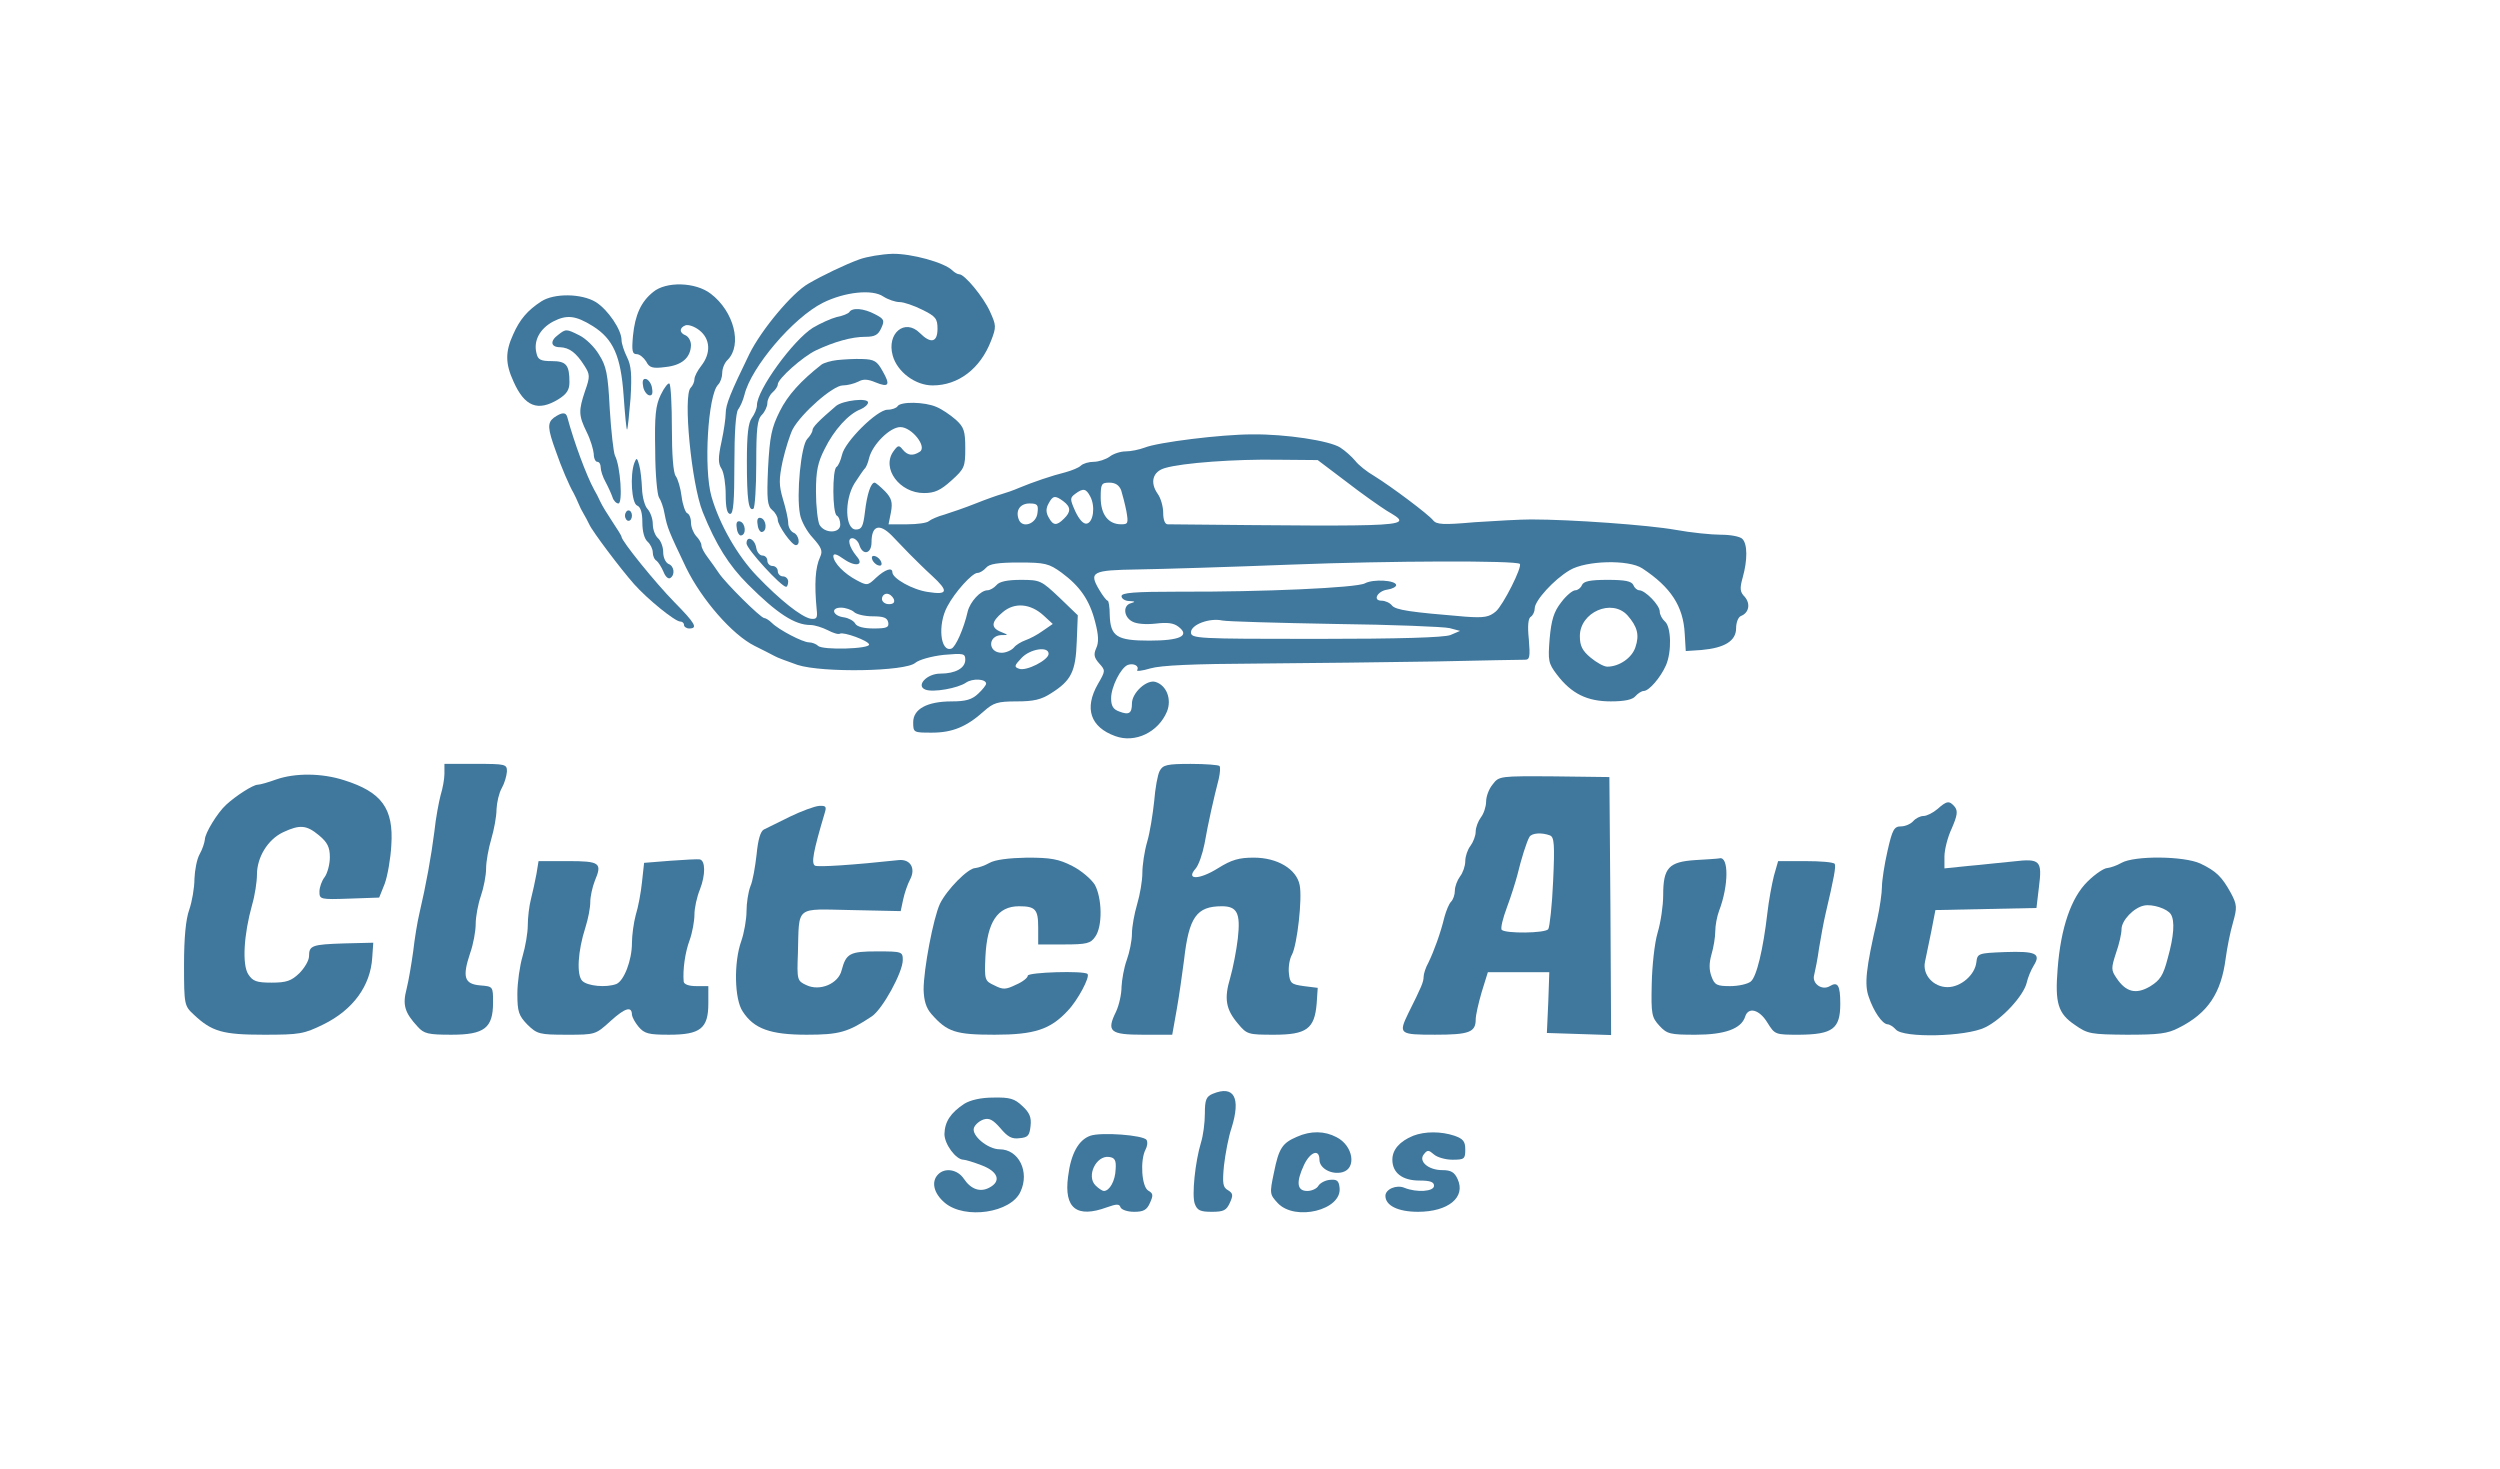  <svg version="1.0" xmlns="http://www.w3.org/2000/svg"  width="720pt" height="423pt" viewBox="0 0 720 423"  preserveAspectRatio="xMidYMid meet">  <g transform="translate(0,423) scale(0.1,-0.1)" fill="#3f779d" stroke="none"> <path d="M2475 3483 c-39 -14 -106 -46 -147 -70 -46 -26 -135 -132 -170 -203 -54 -111 -68 -145 -68 -171 0 -12 -5 -49 -12 -81 -10 -46 -10 -63 0 -78 7 -11 12 -45 12 -75 0 -37 4 -55 13 -55 9 0 12 35 12 143 0 91 4 149 11 158 6 8 14 26 18 42 19 79 140 222 226 265 62 31 142 40 174 18 14 -9 35 -16 47 -16 12 0 41 -10 65 -22 39 -19 44 -26 44 -55 0 -39 -19 -44 -51 -12 -43 43 -96 -1 -78 -65 13 -47 65 -86 115 -86 74 0 137 48 168 128 16 41 15 45 -3 85 -19 42 -73 107 -88 107 -5 0 -14 5 -20 11 -23 23 -118 49 -173 48 -30 -1 -73 -8 -95 -16z"/> <path d="M1881 3389 c-35 -28 -52 -66 -58 -126 -4 -44 -2 -53 11 -53 8 0 20 -10 27 -21 9 -18 18 -21 56 -16 47 5 72 27 73 63 0 12 -7 24 -15 28 -19 7 -19 22 -1 29 8 3 26 -3 40 -14 32 -25 34 -66 6 -102 -11 -14 -20 -31 -20 -39 0 -8 -5 -19 -11 -25 -22 -22 2 -276 35 -358 38 -94 75 -153 130 -208 84 -84 135 -117 180 -117 12 0 34 -7 50 -15 15 -8 31 -13 35 -10 10 6 82 -20 84 -31 3 -13 -134 -17 -147 -4 -5 5 -17 10 -26 10 -18 0 -87 36 -107 56 -8 8 -18 14 -22 14 -10 0 -112 101 -131 130 -8 12 -23 33 -32 45 -10 13 -18 28 -18 35 0 6 -7 18 -15 26 -8 9 -15 26 -15 39 0 13 -5 25 -11 27 -5 2 -13 24 -16 48 -3 25 -11 51 -17 59 -7 9 -11 62 -11 137 0 67 -3 125 -7 129 -3 4 -15 -11 -25 -32 -15 -31 -18 -60 -16 -161 0 -67 6 -128 11 -135 5 -7 13 -28 16 -47 8 -41 12 -50 62 -155 45 -92 133 -193 197 -225 23 -11 49 -25 57 -29 8 -5 39 -16 67 -26 72 -23 311 -19 339 6 11 9 46 19 82 23 57 5 62 4 62 -14 0 -24 -28 -40 -72 -40 -39 0 -71 -35 -43 -46 22 -9 94 4 117 20 19 13 58 11 58 -3 0 -4 -10 -17 -23 -29 -18 -17 -36 -22 -76 -22 -71 0 -111 -22 -111 -60 0 -30 1 -30 54 -30 59 0 100 17 150 62 27 24 39 28 94 28 49 0 71 5 100 24 57 36 70 62 73 148 l3 76 -53 51 c-52 49 -55 51 -111 51 -39 0 -62 -5 -70 -15 -7 -8 -19 -15 -26 -15 -20 0 -50 -33 -57 -61 -11 -49 -35 -103 -47 -107 -32 -11 -40 69 -12 121 22 42 72 97 87 97 7 0 18 7 25 15 9 11 34 15 95 15 75 0 86 -3 122 -29 53 -39 81 -79 97 -142 10 -38 11 -59 3 -76 -8 -18 -6 -27 9 -44 18 -20 18 -21 -4 -59 -40 -70 -22 -124 50 -150 57 -21 124 11 149 71 14 35 -1 75 -33 85 -25 8 -68 -31 -68 -62 0 -29 -9 -34 -37 -23 -17 6 -23 16 -23 38 0 33 28 88 48 96 17 6 34 -3 27 -15 -3 -4 15 -2 38 5 31 9 123 13 313 14 148 1 377 4 509 6 132 3 247 5 257 5 14 0 15 9 11 59 -4 38 -2 61 6 65 6 4 11 15 11 24 0 22 55 83 101 110 47 28 170 31 209 5 82 -54 118 -109 122 -188 l3 -50 45 3 c67 6 100 26 100 63 0 16 6 32 14 35 23 9 28 35 11 55 -14 14 -15 24 -6 56 14 50 14 96 -1 111 -7 7 -34 12 -62 12 -27 0 -86 6 -130 14 -78 14 -302 30 -416 30 -30 0 -104 -4 -163 -8 -91 -8 -110 -7 -120 6 -15 18 -119 96 -169 127 -21 12 -46 32 -55 44 -10 12 -29 29 -43 38 -31 20 -158 39 -253 38 -91 0 -273 -23 -310 -38 -16 -6 -40 -11 -55 -11 -15 0 -36 -7 -46 -15 -11 -8 -32 -15 -46 -15 -14 0 -31 -5 -37 -11 -6 -6 -26 -14 -44 -19 -40 -10 -93 -28 -134 -45 -16 -7 -39 -15 -50 -18 -11 -3 -45 -15 -75 -27 -30 -12 -71 -26 -90 -32 -19 -5 -39 -14 -45 -19 -5 -5 -33 -9 -62 -9 l-54 0 7 35 c5 28 2 40 -17 60 -13 13 -27 25 -30 25 -11 0 -22 -33 -28 -85 -5 -41 -9 -50 -26 -50 -31 0 -34 84 -4 133 13 20 26 39 29 42 4 3 10 17 13 31 10 39 60 89 90 89 33 0 78 -57 56 -71 -20 -13 -35 -11 -49 6 -11 14 -14 13 -27 -5 -35 -49 18 -120 88 -120 31 0 48 8 79 36 38 34 40 40 40 93 0 50 -4 61 -27 82 -16 14 -41 31 -56 37 -34 15 -104 16 -112 2 -3 -5 -16 -10 -29 -10 -30 0 -123 -92 -131 -130 -4 -17 -11 -32 -16 -35 -12 -8 -12 -132 1 -140 6 -3 10 -15 10 -26 0 -26 -46 -26 -60 0 -5 11 -10 53 -10 95 0 59 5 84 25 123 27 55 69 101 103 114 12 5 22 14 22 20 0 14 -72 6 -92 -10 -49 -42 -68 -61 -68 -70 0 -5 -7 -17 -15 -25 -18 -18 -32 -161 -21 -217 3 -19 20 -50 37 -68 25 -28 29 -38 21 -55 -14 -30 -17 -77 -10 -151 3 -25 0 -29 -17 -27 -27 5 -89 54 -155 123 -56 58 -108 149 -131 229 -23 81 -10 293 19 322 7 7 12 22 12 34 0 13 7 30 16 38 42 43 18 139 -49 190 -44 34 -129 36 -166 5z m1996 -546 c45 -35 98 -72 117 -84 79 -47 89 -46 -631 -39 -8 0 -13 13 -13 33 0 18 -7 43 -16 55 -23 33 -14 64 21 74 50 15 203 26 325 24 l115 -1 82 -62z m-648 -25 c4 -13 11 -40 15 -60 6 -35 5 -38 -15 -38 -37 0 -59 28 -59 77 0 39 2 43 25 43 17 0 28 -7 34 -22z m-89 -18 c15 -28 9 -74 -10 -78 -10 -2 -22 12 -33 35 -16 36 -16 39 0 51 23 17 31 15 43 -8z m-77 -14 c21 -16 22 -30 1 -50 -21 -21 -31 -20 -44 4 -8 14 -8 26 0 40 12 23 19 24 43 6z m-75 -33 c-3 -32 -44 -46 -54 -19 -10 26 4 46 31 46 23 0 26 -4 23 -27z m-420 -65 c12 -13 35 -36 51 -53 16 -16 45 -45 65 -63 49 -45 46 -56 -11 -47 -44 6 -103 39 -103 57 0 15 -21 8 -47 -16 -24 -23 -26 -23 -56 -7 -36 19 -66 50 -67 69 0 9 9 7 30 -8 34 -24 60 -18 37 8 -22 27 -28 52 -12 52 7 0 17 -9 20 -20 10 -31 35 -25 35 8 0 48 22 56 58 20z m1809 -82 c8 -8 -48 -119 -69 -137 -19 -16 -33 -19 -88 -15 -158 13 -200 19 -211 32 -6 8 -20 14 -30 14 -27 0 -12 28 17 32 14 2 25 8 25 13 -1 14 -66 18 -90 5 -24 -13 -298 -25 -533 -24 -132 0 -168 -3 -168 -13 0 -7 10 -14 23 -14 16 -1 18 -2 5 -6 -25 -6 -22 -40 3 -53 12 -7 40 -9 67 -6 34 4 52 2 66 -9 34 -26 5 -40 -84 -40 -94 0 -112 12 -114 74 0 23 -3 41 -6 41 -3 0 -14 14 -24 31 -31 52 -21 57 111 59 65 1 264 7 443 14 285 11 647 12 657 2z m-1803 -101 c4 -10 -1 -15 -14 -15 -11 0 -20 7 -20 15 0 8 6 15 14 15 8 0 16 -7 20 -15z m432 -48 l26 -24 -29 -20 c-15 -11 -38 -23 -50 -27 -11 -4 -27 -13 -33 -21 -7 -8 -23 -15 -35 -15 -40 0 -41 49 -1 51 21 0 21 0 -1 9 -30 12 -29 29 5 57 34 29 80 25 118 -10z m-547 11 c6 -7 31 -13 54 -13 32 0 42 -4 45 -17 3 -15 -4 -18 -42 -18 -28 0 -48 5 -53 14 -4 8 -19 16 -32 18 -33 4 -40 28 -9 28 13 0 30 -6 37 -12z m1386 -35 c165 -2 314 -8 330 -12 l30 -8 -28 -12 c-19 -7 -144 -11 -388 -11 -343 0 -359 1 -359 19 0 22 53 42 90 34 14 -3 160 -7 325 -10z m-825 -86 c0 -18 -65 -51 -85 -43 -15 5 -14 9 7 31 24 26 78 35 78 12z"/> <path d="M2512 2619 c2 -7 10 -15 17 -17 8 -3 12 1 9 9 -2 7 -10 15 -17 17 -8 3 -12 -1 -9 -9z"/> <path d="M1559 3362 c-40 -26 -62 -52 -81 -95 -23 -50 -23 -84 1 -136 32 -72 70 -87 129 -51 24 15 32 27 32 49 0 50 -9 61 -51 61 -32 0 -40 4 -44 23 -9 35 9 70 48 91 39 20 64 18 114 -13 59 -37 81 -86 89 -200 4 -56 8 -100 10 -98 2 2 6 43 10 90 4 68 2 94 -10 118 -9 18 -16 40 -16 50 0 29 -39 87 -74 109 -41 25 -120 26 -157 2z"/> <path d="M2446 3331 c-3 -4 -19 -11 -36 -14 -16 -4 -47 -18 -69 -31 -57 -36 -161 -179 -161 -223 0 -10 -7 -26 -15 -37 -10 -14 -14 -48 -14 -125 0 -111 5 -145 19 -136 4 3 8 61 8 130 0 101 3 127 16 140 9 9 16 25 16 34 0 10 7 24 15 31 8 7 15 17 15 23 0 16 72 80 110 98 53 25 103 39 142 39 27 0 37 5 46 25 10 22 9 26 -18 40 -32 17 -66 20 -74 6z"/> <path d="M1608 3266 c-25 -18 -22 -36 5 -36 26 -1 46 -15 70 -53 16 -25 17 -31 2 -73 -19 -57 -19 -70 5 -119 11 -22 19 -50 20 -62 0 -13 5 -23 10 -23 6 0 10 -7 10 -16 0 -9 6 -28 14 -42 8 -15 17 -35 20 -44 3 -10 11 -18 17 -18 13 0 6 108 -10 138 -4 9 -11 70 -15 135 -5 101 -10 123 -31 156 -13 22 -38 46 -56 55 -38 19 -39 19 -61 2z"/> <path d="M2411 3193 c-18 -2 -38 -8 -45 -13 -60 -47 -97 -88 -120 -134 -24 -48 -29 -72 -34 -164 -4 -91 -2 -109 12 -121 9 -7 16 -20 16 -28 0 -16 40 -73 52 -73 14 0 9 30 -7 36 -8 4 -15 16 -15 28 0 11 -7 42 -15 68 -12 41 -12 57 -1 110 8 35 21 76 29 92 25 46 116 126 144 126 13 0 33 5 45 11 14 8 28 7 49 -2 39 -16 44 -8 21 32 -16 29 -24 34 -58 35 -21 1 -54 -1 -73 -3z"/> <path d="M1852 3119 c1 -12 9 -24 16 -27 9 -3 13 3 10 19 -1 12 -9 24 -16 27 -9 3 -13 -3 -10 -19z"/> <path d="M1595 3027 c-19 -15 -18 -31 6 -97 15 -44 39 -100 51 -120 4 -8 11 -22 14 -30 3 -8 10 -22 15 -30 5 -8 12 -22 16 -30 8 -19 90 -128 129 -172 38 -43 118 -108 133 -108 6 0 11 -4 11 -10 0 -5 7 -10 15 -10 26 0 17 15 -43 76 -54 55 -152 176 -152 188 0 3 -12 22 -26 43 -14 21 -30 47 -35 58 -5 11 -13 27 -18 35 -22 40 -58 137 -77 208 -4 16 -16 15 -39 -1z"/> <path d="M1827 2897 c-13 -35 -8 -117 8 -123 10 -4 15 -20 15 -49 0 -26 6 -47 15 -55 8 -7 15 -21 15 -31 0 -10 5 -21 11 -24 5 -4 14 -18 20 -32 5 -13 13 -21 19 -18 15 9 12 35 -5 41 -8 4 -15 18 -15 34 0 15 -7 33 -15 40 -8 7 -15 25 -15 41 0 15 -7 34 -15 43 -8 8 -15 34 -16 58 -1 24 -4 54 -8 68 -6 22 -8 23 -14 7z"/> <path d="M1800 2745 c0 -8 5 -15 10 -15 6 0 10 7 10 15 0 8 -4 15 -10 15 -5 0 -10 -7 -10 -15z"/> <path d="M2182 2719 c1 -13 8 -23 13 -21 15 3 12 35 -3 40 -9 3 -13 -3 -10 -19z"/> <path d="M2122 2709 c1 -13 8 -23 13 -21 15 3 12 35 -3 40 -9 3 -13 -3 -10 -19z"/> <path d="M2150 2665 c0 -16 100 -125 114 -125 3 0 6 7 6 15 0 8 -7 15 -15 15 -8 0 -15 7 -15 15 0 8 -7 15 -15 15 -8 0 -15 7 -15 15 0 8 -6 15 -14 15 -8 0 -16 10 -18 22 -4 26 -28 37 -28 13z"/> <path d="M4556 2545 c-3 -8 -12 -15 -19 -15 -8 0 -27 -16 -41 -35 -21 -27 -28 -50 -33 -104 -5 -64 -4 -71 21 -104 42 -55 87 -77 155 -77 40 0 63 5 71 15 7 8 18 15 24 15 15 0 48 38 64 74 17 39 15 111 -3 126 -8 7 -15 20 -15 29 0 18 -42 61 -59 61 -6 0 -14 7 -17 15 -5 11 -23 15 -74 15 -51 0 -69 -4 -74 -15z m131 -87 c29 -33 35 -57 23 -92 -10 -31 -47 -56 -81 -56 -10 0 -31 12 -48 26 -24 20 -31 34 -31 62 0 69 92 109 137 60z"/> <path d="M1280 2002 c0 -15 -5 -43 -11 -62 -5 -19 -14 -66 -18 -105 -9 -71 -24 -154 -43 -235 -6 -25 -14 -74 -18 -110 -5 -36 -13 -84 -19 -108 -12 -46 -6 -68 32 -109 18 -20 30 -23 97 -23 95 0 120 19 120 93 0 46 0 46 -37 49 -46 4 -52 24 -29 93 9 25 16 63 16 84 0 21 7 58 15 81 8 23 15 59 15 79 0 20 7 58 15 85 8 27 15 65 15 85 1 20 7 47 15 61 8 14 14 35 15 48 0 21 -3 22 -90 22 l-90 0 0 -28z"/> <path d="M3340 2010 c-6 -11 -13 -50 -16 -88 -4 -37 -12 -89 -20 -116 -8 -27 -14 -68 -14 -90 0 -23 -7 -63 -15 -90 -8 -27 -15 -65 -15 -85 0 -20 -7 -54 -15 -76 -8 -22 -14 -57 -15 -77 0 -21 -7 -53 -16 -72 -28 -57 -17 -66 78 -66 l84 0 13 73 c7 39 16 104 21 142 14 124 36 155 109 155 44 0 54 -20 46 -92 -4 -35 -14 -86 -22 -114 -18 -60 -13 -91 23 -133 25 -30 29 -31 103 -31 94 0 117 17 123 90 l3 45 -40 5 c-36 5 -40 8 -43 37 -2 18 2 42 9 54 15 29 30 162 22 200 -9 46 -64 79 -132 79 -43 0 -64 -6 -104 -31 -53 -33 -93 -34 -64 -1 9 10 20 42 26 72 10 58 27 133 41 187 4 18 5 34 2 37 -3 3 -40 6 -83 6 -68 0 -80 -3 -89 -20z"/> <path d="M795 1985 c-22 -8 -46 -15 -53 -15 -13 0 -63 -32 -91 -58 -25 -23 -61 -82 -61 -100 -1 -9 -7 -28 -15 -42 -8 -14 -14 -46 -15 -71 0 -26 -7 -66 -15 -89 -10 -28 -15 -81 -15 -159 0 -115 1 -118 28 -143 52 -49 83 -58 202 -58 103 0 115 2 172 30 85 42 135 111 140 192 l3 43 -83 -2 c-94 -3 -102 -6 -102 -37 0 -12 -13 -34 -28 -49 -23 -22 -37 -27 -80 -27 -43 0 -54 4 -67 24 -18 28 -13 114 11 200 8 27 14 67 14 87 0 50 31 101 75 122 49 23 68 21 104 -9 24 -20 31 -34 31 -63 0 -20 -7 -46 -15 -57 -8 -10 -15 -29 -15 -42 0 -22 2 -23 86 -20 l86 3 16 40 c8 22 17 72 19 111 7 106 -28 153 -136 187 -65 21 -142 21 -196 2z"/> <path d="M4299 1971 c-11 -13 -19 -35 -19 -50 0 -14 -7 -35 -15 -45 -8 -11 -15 -29 -15 -41 0 -12 -7 -30 -15 -41 -8 -10 -15 -30 -15 -44 0 -14 -7 -34 -15 -44 -8 -11 -15 -29 -15 -41 0 -12 -5 -26 -11 -32 -6 -6 -14 -26 -19 -44 -11 -46 -30 -98 -46 -131 -8 -14 -14 -33 -14 -41 0 -15 -6 -29 -44 -105 -29 -60 -26 -62 77 -62 98 0 117 7 117 44 0 12 8 47 17 78 l18 58 89 0 88 0 -3 -87 -4 -88 93 -3 92 -3 -2 372 -3 371 -159 2 c-156 1 -159 1 -177 -23z m165 -147 c12 -5 14 -25 9 -132 -3 -70 -10 -132 -14 -138 -9 -12 -123 -13 -134 -2 -4 4 3 33 15 65 12 32 25 74 30 93 11 46 27 97 35 110 7 11 35 13 59 4z"/> <path d="M5580 1900 c-13 -11 -31 -20 -40 -20 -10 0 -23 -7 -30 -15 -7 -8 -23 -15 -35 -15 -20 0 -25 -9 -39 -71 -9 -39 -16 -86 -16 -103 0 -17 -6 -60 -14 -96 -32 -139 -37 -185 -24 -221 14 -42 39 -78 54 -79 6 0 17 -7 24 -15 21 -25 202 -21 257 6 48 23 111 91 120 129 3 14 12 36 20 49 22 35 6 42 -83 39 -77 -3 -79 -4 -82 -29 -4 -37 -45 -72 -83 -72 -41 0 -73 36 -65 73 3 14 11 53 18 87 l12 62 145 3 146 3 7 59 c10 78 4 84 -74 75 -35 -3 -93 -10 -130 -13 l-68 -7 0 34 c0 19 9 56 21 81 16 37 18 50 9 62 -16 19 -23 18 -50 -6z"/> <path d="M2275 1878 c-33 -16 -67 -33 -75 -37 -10 -5 -17 -30 -21 -72 -4 -35 -11 -77 -18 -92 -6 -16 -11 -48 -11 -71 0 -24 -7 -63 -15 -86 -22 -61 -20 -168 4 -203 32 -50 80 -67 184 -67 94 0 119 7 188 53 31 21 89 127 89 162 0 24 -2 25 -74 25 -79 0 -89 -6 -102 -54 -9 -39 -63 -62 -102 -43 -26 12 -27 15 -24 92 4 139 -10 127 155 124 l141 -3 7 33 c4 19 13 45 20 58 17 32 1 59 -32 56 -130 -14 -234 -21 -242 -16 -11 7 -5 40 28 151 6 19 4 22 -16 21 -13 -1 -51 -15 -84 -31z"/> <path d="M1930 1751 l-75 -6 -6 -55 c-3 -30 -11 -73 -18 -95 -6 -22 -11 -59 -11 -81 0 -50 -23 -109 -45 -118 -29 -11 -83 -6 -98 9 -17 17 -13 86 9 154 8 25 14 57 14 73 0 16 6 43 13 61 22 52 15 57 -78 57 l-84 0 -6 -37 c-4 -21 -11 -54 -16 -73 -5 -19 -9 -53 -9 -75 0 -22 -7 -62 -15 -89 -8 -27 -15 -76 -15 -108 0 -52 4 -63 29 -89 28 -27 34 -29 113 -29 83 0 83 0 127 40 42 38 61 43 61 17 1 -7 9 -22 19 -34 17 -20 29 -23 88 -23 90 0 113 18 113 90 l0 50 -35 0 c-21 0 -35 5 -36 13 -3 34 4 84 17 119 8 22 14 56 14 74 0 19 7 51 16 73 16 41 16 83 -1 86 -5 1 -44 -1 -85 -4z"/> <path d="M2850 1745 c-14 -8 -32 -14 -41 -15 -21 0 -82 -62 -102 -103 -19 -41 -47 -188 -47 -247 1 -32 7 -53 23 -71 45 -51 69 -59 181 -59 115 0 161 15 211 69 29 30 65 98 57 106 -10 10 -172 5 -172 -5 0 -6 -15 -18 -34 -26 -29 -14 -37 -15 -62 -2 -28 13 -29 15 -26 83 5 100 35 145 97 145 47 0 55 -9 55 -61 l0 -49 74 0 c66 0 77 3 90 22 22 30 20 112 -1 150 -10 16 -39 41 -65 54 -39 20 -62 24 -130 24 -53 -1 -92 -6 -108 -15z"/> <path d="M4883 1753 c-77 -5 -93 -22 -93 -101 0 -30 -7 -78 -16 -108 -9 -30 -16 -97 -17 -148 -2 -87 0 -96 22 -120 22 -24 31 -26 104 -26 84 0 132 17 143 52 9 29 41 21 64 -17 22 -35 22 -35 93 -35 95 1 117 17 117 89 0 53 -7 65 -30 51 -23 -14 -53 8 -45 33 3 12 10 47 14 77 5 30 13 75 19 100 24 102 30 135 26 142 -3 5 -41 8 -84 8 l-79 0 -12 -42 c-6 -24 -15 -72 -19 -108 -12 -104 -31 -184 -48 -197 -9 -7 -35 -13 -59 -13 -38 0 -45 3 -54 28 -7 19 -7 38 0 63 6 20 11 50 11 67 0 17 5 43 11 59 28 73 28 158 1 151 -4 -1 -35 -3 -69 -5z"/> <path d="M6110 1745 c-14 -8 -32 -14 -41 -15 -9 0 -35 -17 -57 -39 -47 -46 -77 -133 -86 -251 -8 -99 1 -129 50 -162 37 -26 46 -27 149 -28 92 0 118 3 150 20 84 42 122 100 135 200 4 30 13 76 21 103 12 43 12 51 -6 85 -26 47 -42 63 -88 85 -48 22 -190 23 -227 2z m142 -148 c12 -19 9 -63 -9 -127 -13 -50 -22 -63 -51 -81 -41 -24 -70 -16 -97 25 -15 22 -15 28 -1 71 9 25 16 56 16 69 0 25 35 62 65 68 24 5 67 -9 77 -25z"/> <path d="M3493 1080 c-19 -8 -23 -17 -23 -57 0 -27 -5 -64 -11 -83 -17 -56 -27 -153 -18 -177 7 -19 16 -23 49 -23 34 0 42 4 52 26 10 22 9 27 -5 36 -15 8 -17 19 -12 71 4 34 13 83 22 109 27 87 7 123 -54 98z"/> <path d="M2777 1051 c-39 -26 -56 -51 -57 -87 0 -29 33 -74 55 -74 5 0 29 -7 52 -16 48 -18 57 -46 23 -64 -27 -15 -54 -5 -74 25 -18 27 -54 33 -74 13 -21 -21 -13 -55 19 -82 58 -49 191 -29 218 32 27 57 -5 122 -60 122 -34 0 -82 40 -74 62 4 10 16 20 28 24 16 5 27 -1 48 -25 21 -25 33 -32 55 -29 25 2 29 8 32 35 3 25 -3 39 -24 58 -22 21 -36 25 -83 24 -36 0 -66 -7 -84 -18z"/> <path d="M3140 959 c-34 -12 -56 -52 -64 -118 -12 -91 25 -120 112 -88 28 10 36 10 39 0 3 -7 20 -13 39 -13 27 0 37 5 46 26 10 22 9 27 -5 35 -19 11 -24 87 -8 118 5 9 7 22 3 28 -9 14 -131 23 -162 12z m73 -97 c-1 -32 -17 -62 -34 -62 -4 0 -15 7 -24 16 -27 27 2 87 39 82 17 -2 21 -10 19 -36z"/> <path d="M3735 956 c-42 -18 -52 -33 -66 -103 -13 -61 -12 -63 11 -88 50 -53 185 -20 178 44 -2 21 -8 25 -28 23 -13 -1 -28 -9 -33 -17 -4 -8 -19 -15 -32 -15 -30 0 -33 25 -9 76 18 37 44 46 44 14 0 -25 35 -44 66 -36 42 11 31 77 -17 101 -34 18 -74 19 -114 1z"/> <path d="M4070 959 c-39 -16 -60 -40 -60 -69 0 -38 29 -60 78 -60 31 0 42 -4 42 -15 0 -17 -50 -20 -85 -6 -23 10 -55 -4 -55 -23 0 -28 36 -46 94 -46 87 0 138 42 114 94 -9 20 -19 26 -44 26 -41 0 -70 26 -53 46 10 13 14 12 29 -1 9 -8 33 -15 53 -15 34 0 37 2 37 29 0 24 -6 31 -31 40 -39 13 -85 13 -119 0z"/> </g> </svg> 